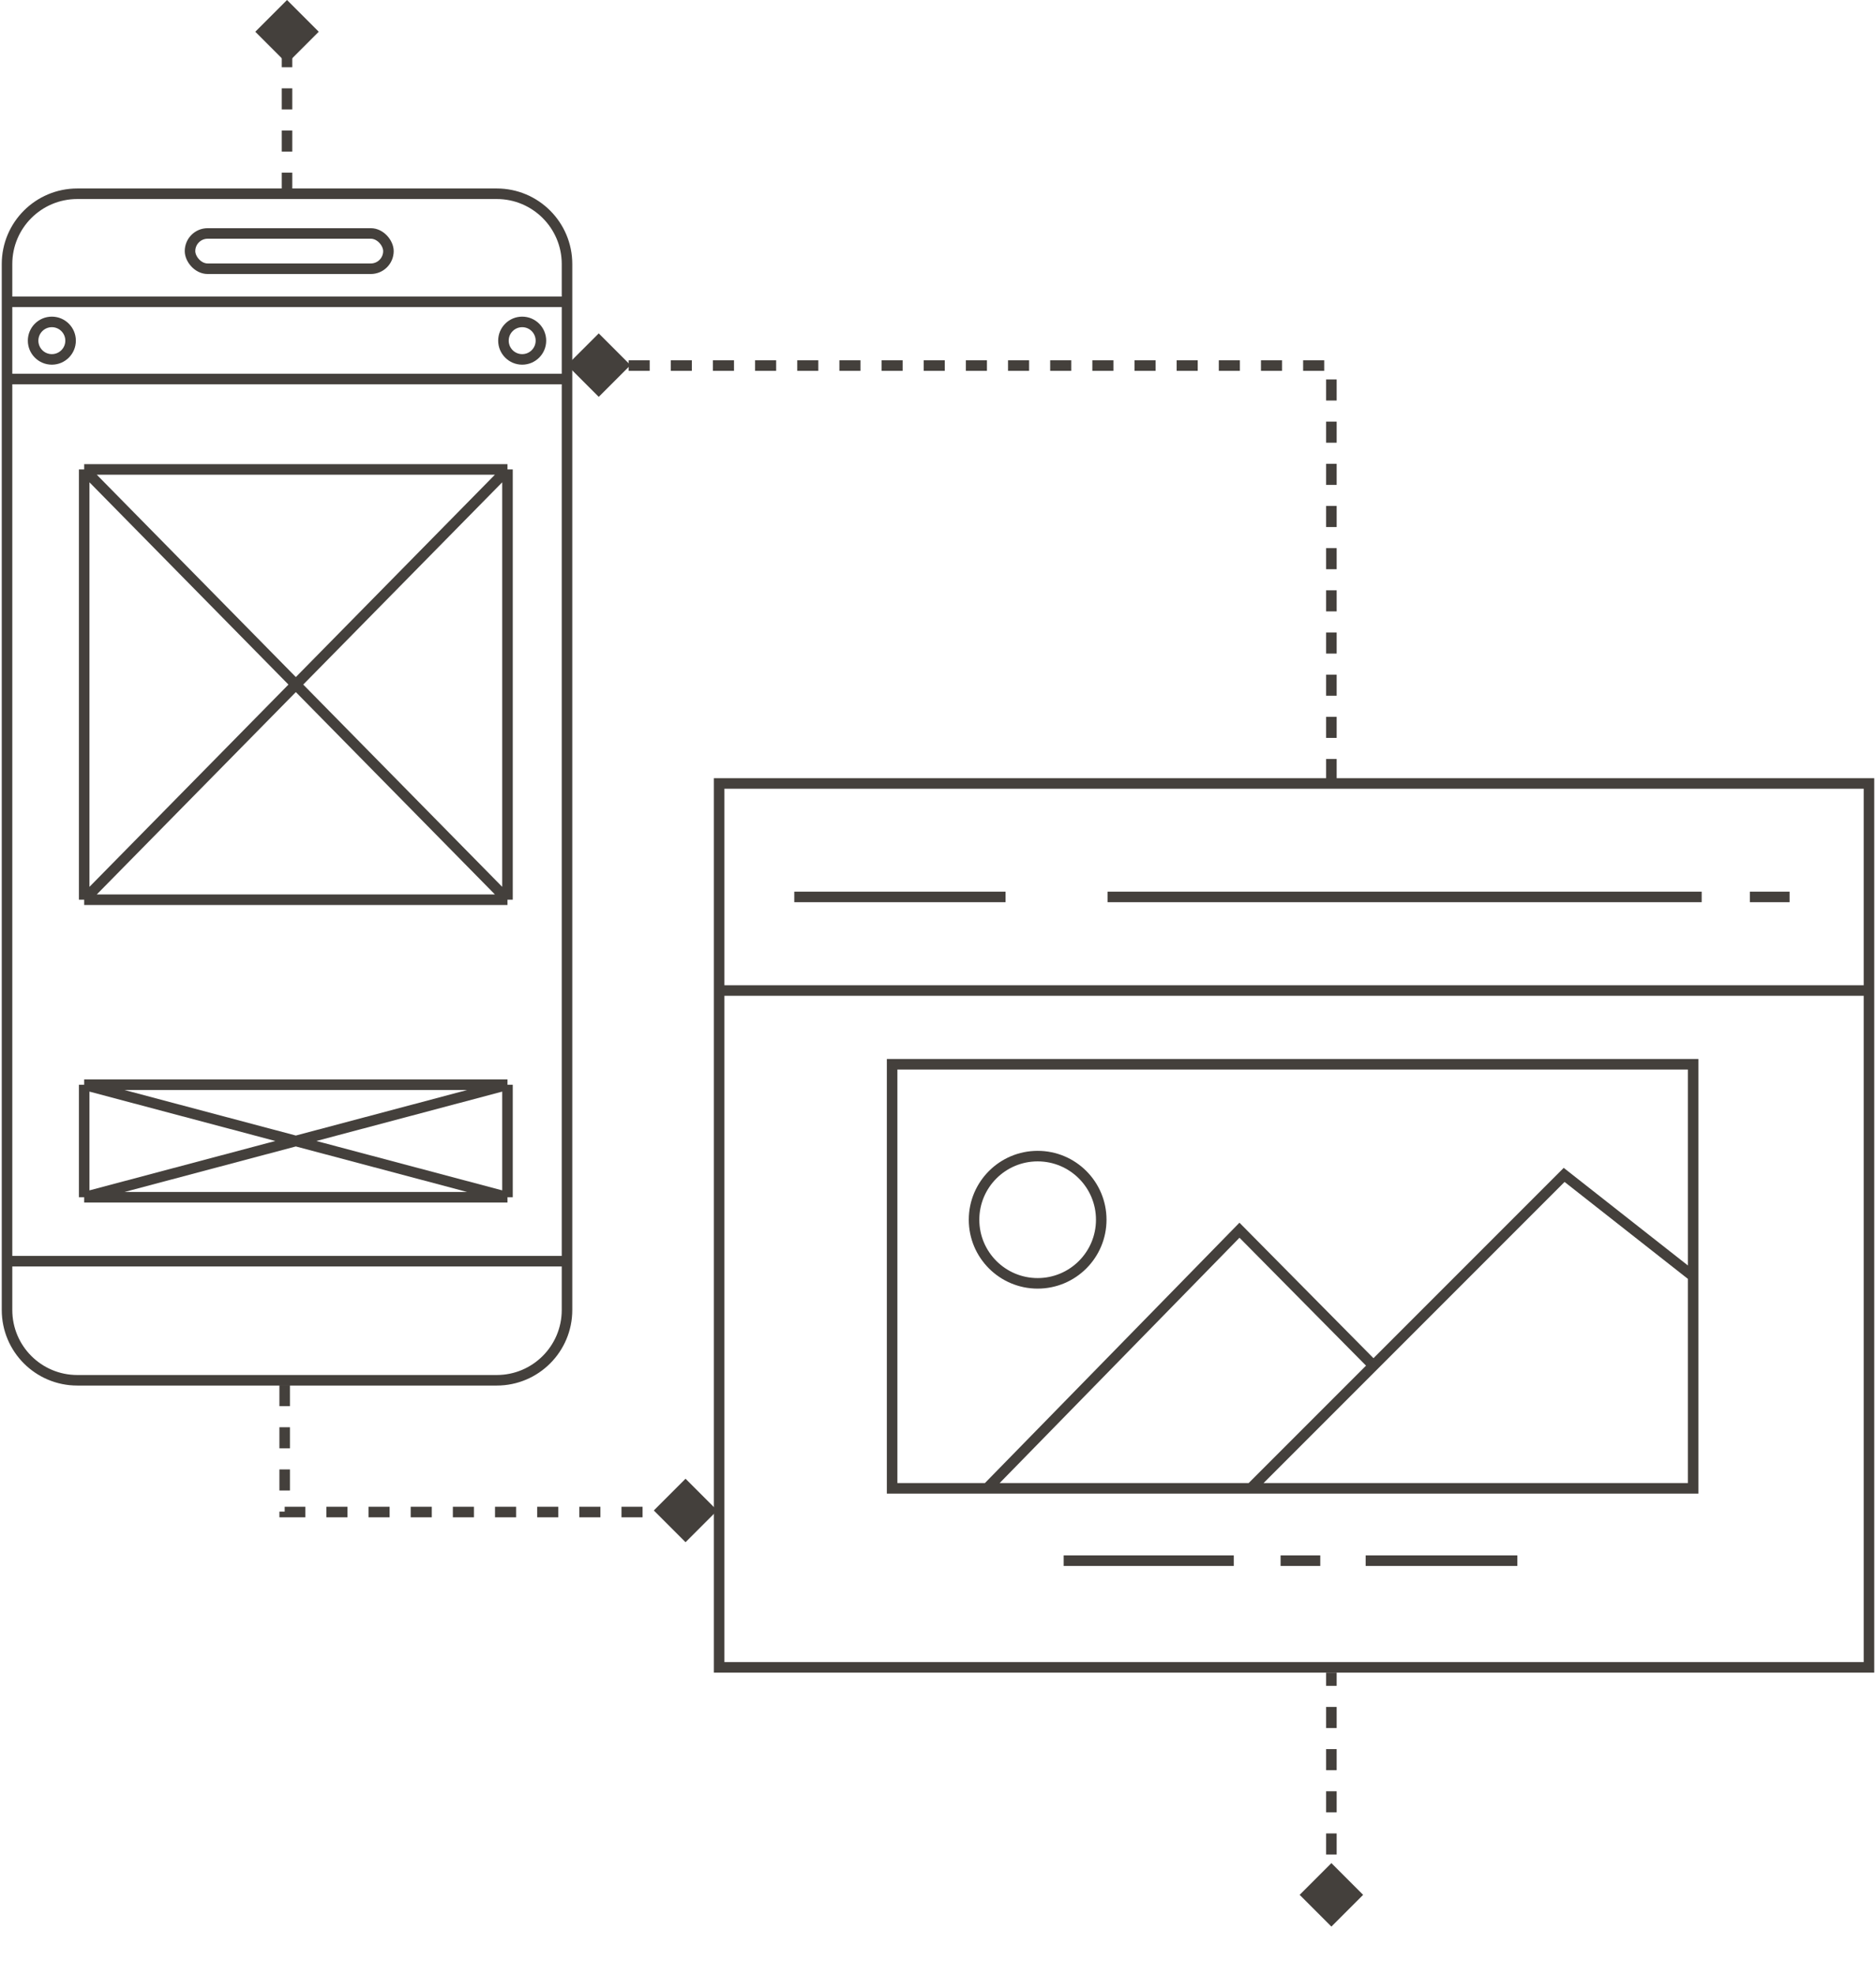 <svg width="534" height="562" viewBox="0 0 534 562" fill="none" xmlns="http://www.w3.org/2000/svg">
<path d="M2 85.883V75.133C2 64.087 10.954 55.133 22 55.133H141.398C152.444 55.133 161.399 64.087 161.399 75.133V85.883M2 85.883H161.399M2 85.883V107.847M161.399 85.883V107.847M2 107.847H161.399M2 107.847V358.869M161.399 107.847V358.869M2 358.869V372.756C2 383.802 10.954 392.756 22 392.756H141.399C152.444 392.756 161.399 383.802 161.399 372.756V358.869M2 358.869H161.399" stroke="#44403C" stroke-width="3"/>
<rect x="54.086" y="66.429" width="56.48" height="10.041" rx="5.02" stroke="#44403C" stroke-width="3"/>
<ellipse cx="148.639" cy="96.934" rx="5.334" ry="5.334" stroke="#44403C" stroke-width="3"/>
<ellipse cx="14.758" cy="96.934" rx="5.334" ry="5.334" stroke="#44403C" stroke-width="3"/>
<path d="M23.965 340.669H144.455M23.965 340.669V308.664M23.965 340.669L144.455 308.664M144.455 340.669V308.664M144.455 340.669L23.965 308.664M144.455 308.664H23.965" stroke="#44403C" stroke-width="3"/>
<path d="M23.965 256.012H144.455M23.965 256.012V133.577M23.965 256.012L144.455 133.577M144.455 256.012V133.577M144.455 256.012L23.965 133.577M144.455 133.577H23.965" stroke="#44403C" stroke-width="3"/>
<path d="M204.701 281.852V474.445H531.999V281.852M204.701 281.852V222.931H531.999V281.852M204.701 281.852H531.999M315.28 255.217H484.378M286.223 255.217H226.091M498.099 255.217H509.399" stroke="#44403C" stroke-width="3"/>
<path d="M356.042 423.507H481.957V363.173M356.042 423.507H253.938V302.838H481.957V363.173M356.042 423.507L390.951 388.598M280.977 423.507L352.813 350.056L390.951 388.598M481.957 363.173L445.231 334.317L390.951 388.598" stroke="#44403C" stroke-width="3"/>
<path d="M302.77 444.089H351.198M364.516 444.089H375.816M388.731 444.089H431.913" stroke="#44403C" stroke-width="3"/>
<circle cx="295.364" cy="347.071" r="18.102" stroke="#44403C" stroke-width="3"/>
<path d="M378.977 221.97V104.015H165.383" stroke="#44403C" stroke-width="3" stroke-dasharray="6 6"/>
<path d="M81.699 0L90.731 9.033L81.699 18.065L72.666 9.033L81.699 0Z" fill="#44403C"/>
<path d="M195.138 420.769L204.171 429.802L195.138 438.834L186.105 429.802L195.138 420.769Z" fill="#44403C"/>
<path d="M81.699 55.133L81.699 2" stroke="#44403C" stroke-width="3" stroke-dasharray="6 6"/>
<path d="M81.035 394.12V430.25H200.451" stroke="#44403C" stroke-width="3" stroke-dasharray="6 6"/>
<path d="M170.431 94.861L179.464 103.893L170.431 112.926L161.398 103.893L170.431 94.861Z" fill="#44403C"/>
<path d="M378.977 539.704V475.945" stroke="#44403C" stroke-width="3" stroke-dasharray="6 6"/>
<path d="M378.978 530.14L388.01 539.173L378.978 548.205L369.945 539.173L378.978 530.14Z" fill="#44403C"/>
</svg>
